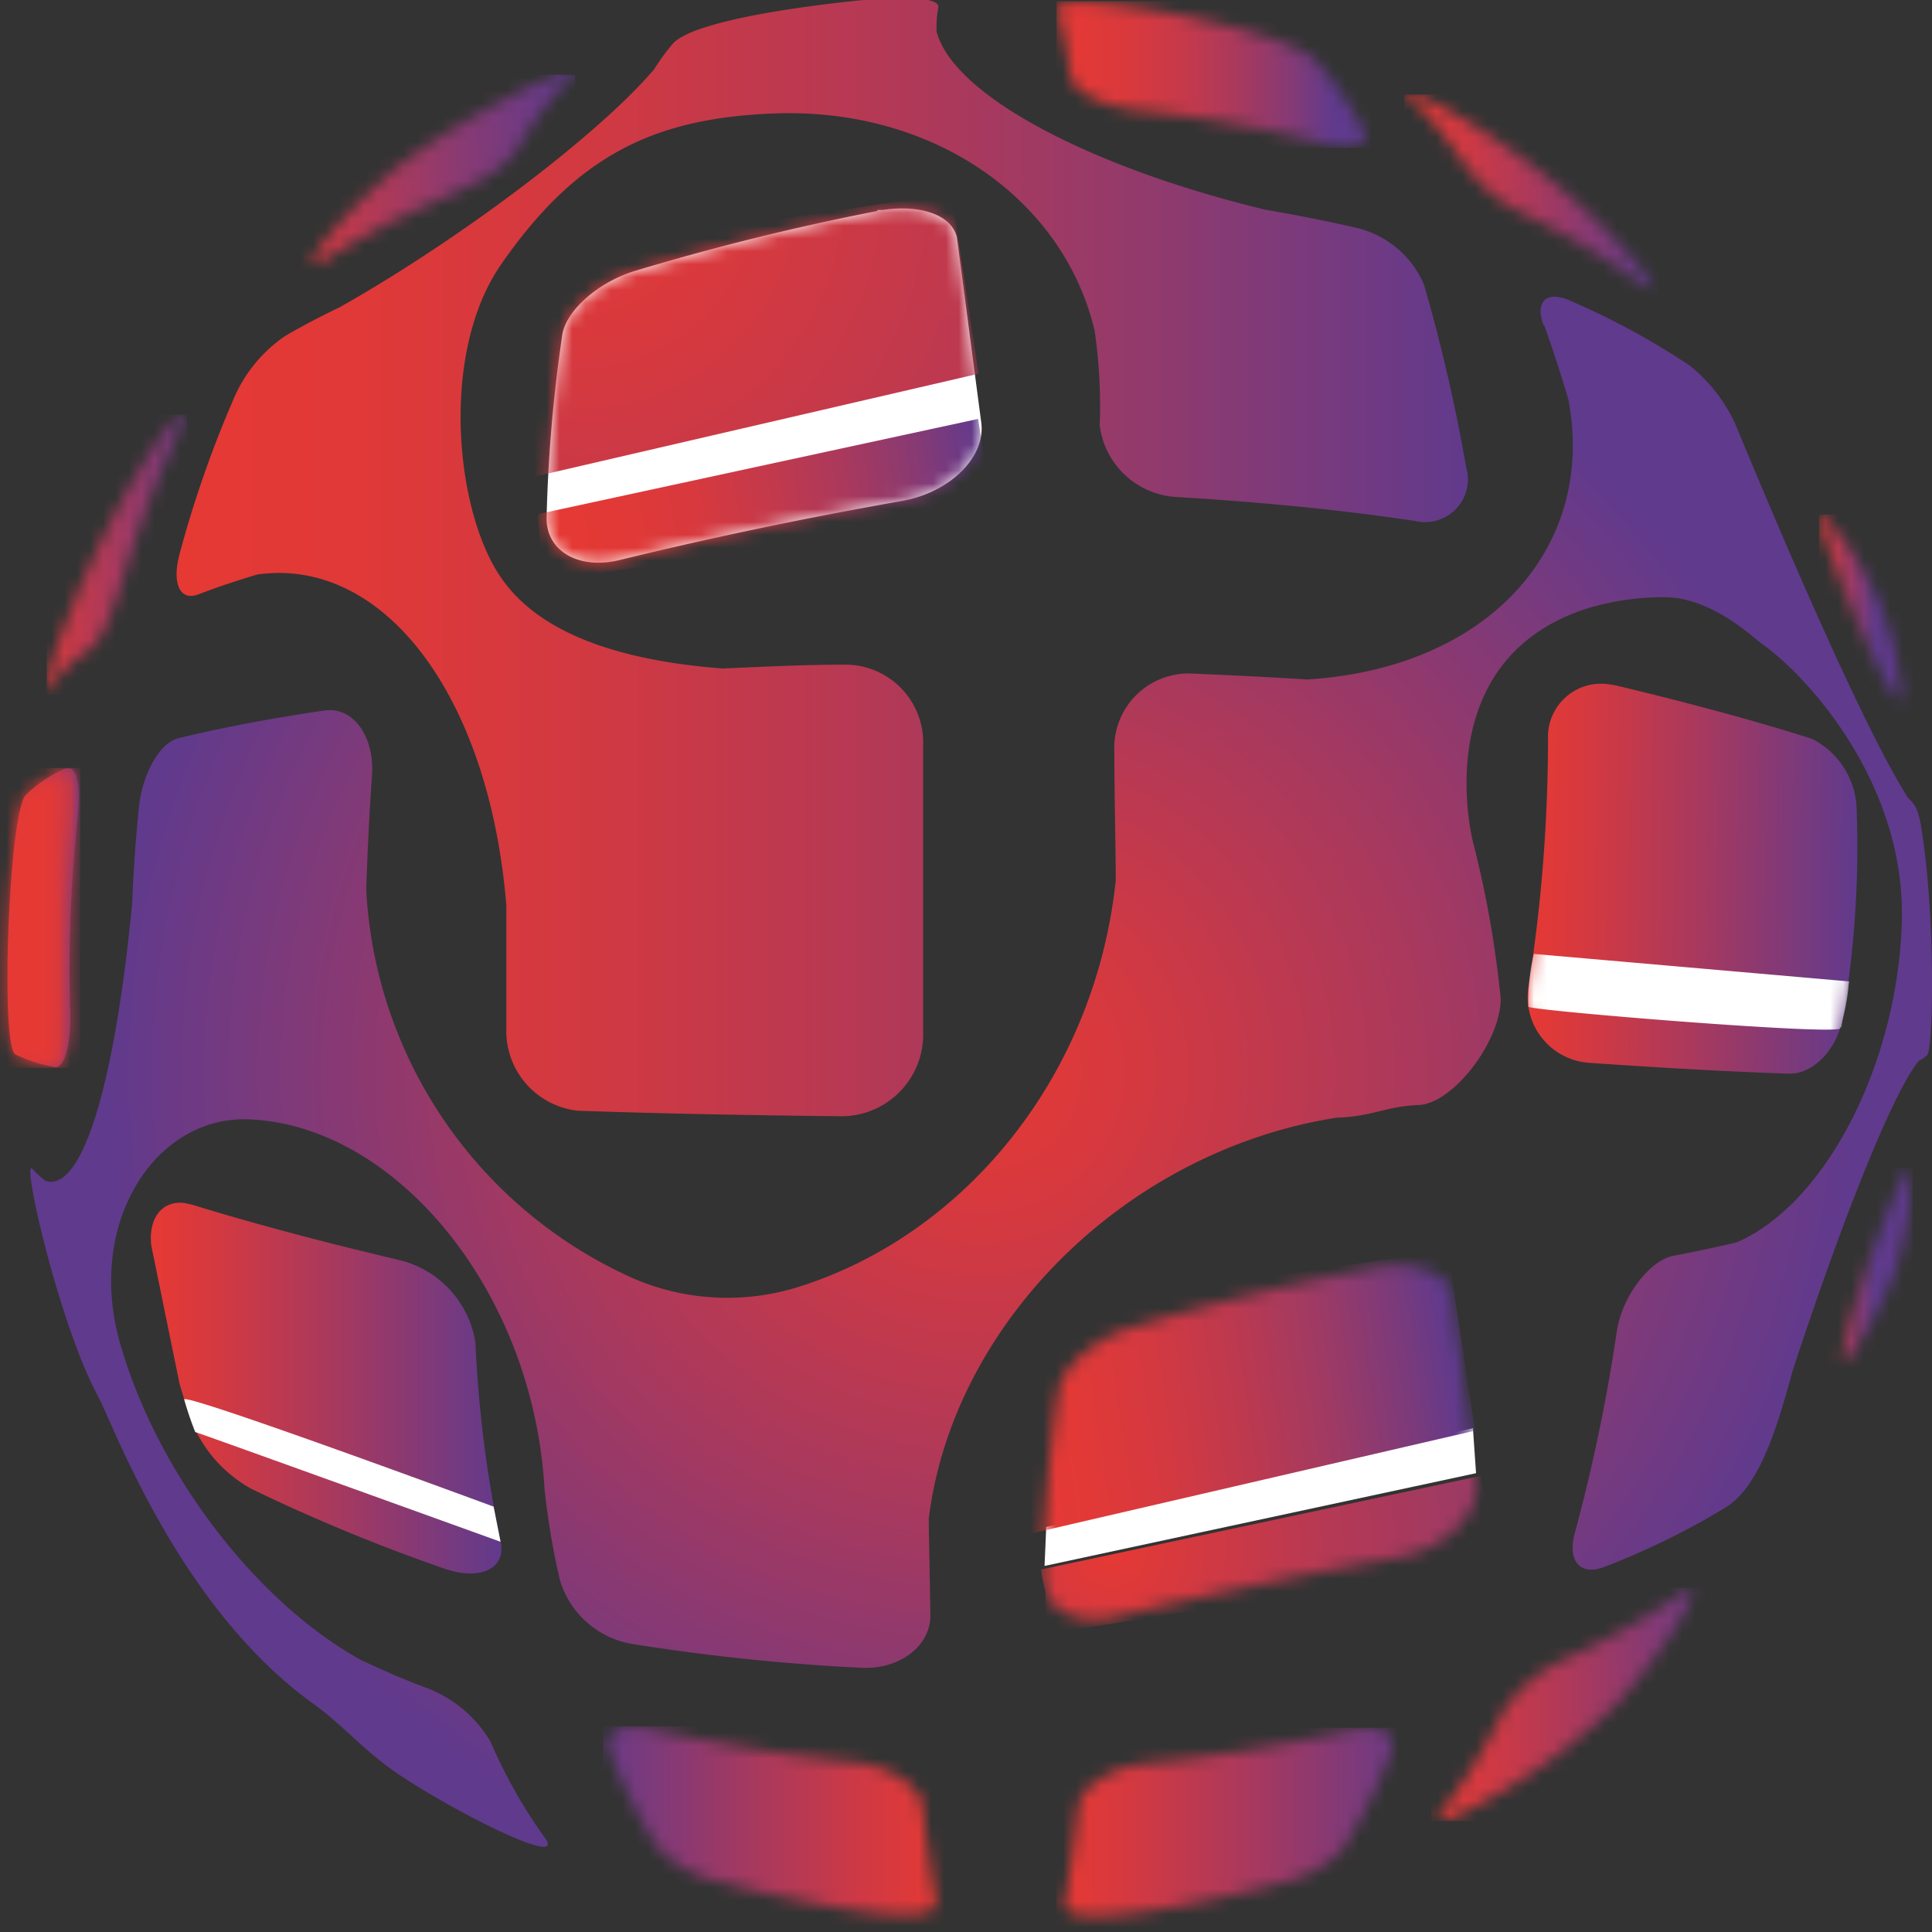 <svg id="Слой_1" data-name="Слой 1" xmlns="http://www.w3.org/2000/svg" xmlns:xlink="http://www.w3.org/1999/xlink" viewBox="0 0 150 150">
  <rect x="0" y="0" width="150" height="150" fill="#333333" stroke="none"/>
  <defs>
    <style>
      .cls-1 {
        fill: #fff;
      }

      .cls-2 {
        mask: url(#mask);
      }

      .cls-3 {
        fill: url(#Безымянный_градиент_19);
      }

      .cls-4 {
        fill: url(#Безымянный_градиент_3);
      }

      .cls-5 {
        mask: url(#mask-2);
      }

      .cls-6 {
        fill: url(#Безымянный_градиент_3-2);
      }

      .cls-7 {
        mask: url(#mask-3);
      }

      .cls-8 {
        fill: url(#Безымянный_градиент_19-2);
      }

      .cls-9 {
        mask: url(#mask-4);
      }

      .cls-10 {
        fill: url(#Безымянный_градиент_5);
      }

      .cls-11 {
        mask: url(#mask-5);
      }

      .cls-12 {
        fill: url(#Безымянный_градиент_6);
      }

      .cls-13 {
        mask: url(#mask-6);
      }

      .cls-14 {
        fill: url(#Безымянный_градиент_7);
      }

      .cls-15 {
        fill: url(#Безымянный_градиент_8);
      }

      .cls-16 {
        fill: url(#Безымянный_градиент_9);
      }

      .cls-17 {
        fill: url(#Безымянный_градиент_10);
      }

      .cls-18 {
        fill: url(#Безымянный_градиент_19-3);
      }

      .cls-19 {
        mask: url(#mask-7);
      }

      .cls-20 {
        mask: url(#mask-8);
      }

      .cls-21 {
        fill: url(#Безымянный_градиент_19-4);
      }

      .cls-22 {
        mask: url(#mask-9);
      }

      .cls-23 {
        fill: url(#Безымянный_градиент_19-5);
      }

      .cls-24 {
        mask: url(#mask-10);
      }

      .cls-25 {
        fill: url(#Безымянный_градиент_19-6);
      }

      .cls-26 {
        mask: url(#mask-11);
      }

      .cls-27 {
        fill: url(#Безымянный_градиент_19-7);
      }

      .cls-28 {
        fill: url(#Безымянный_градиент_19-8);
      }

      .cls-29 {
        mask: url(#mask-12);
      }

      .cls-30 {
        fill: url(#Безымянный_градиент_17);
      }

      .cls-31 {
        fill: url(#Безымянный_градиент_18);
      }

      .cls-32 {
        mask: url(#mask-13);
      }

      .cls-33 {
        fill: url(#Безымянный_градиент_19-9);
      }
    </style>
    <mask id="mask" x="3.495" y="32.171" width="11.048" height="21.753" maskUnits="userSpaceOnUse">
      <g id="mask0_4001_2489" data-name="mask0 4001 2489">
        <path class="cls-1" d="M4.059,51.381c-.54,1.726-.726,2.766-.41,2.283a11.919,11.919,0,0,1,3.222-3.193c2.272-1.689,2.57-7.424,6.797-16.445.559-1.225.67-1.856.466-1.856-.819,0-6.313,8.055-10.074,19.155"/>
      </g>
    </mask>
    <linearGradient id="Безымянный_градиент_19" data-name="Безымянный градиент 19" x1="1.7" y1="108.943" x2="15.785" y2="108.943" gradientTransform="matrix(1, 0, 0, -1, 0, 152)" gradientUnits="userSpaceOnUse">
      <stop offset="0" stop-color="#e63934"/>
      <stop offset="0.18" stop-color="#d43940"/>
      <stop offset="0.53" stop-color="#a6395f"/>
      <stop offset="1" stop-color="#603a8d"/>
    </linearGradient>
    <linearGradient id="Безымянный_градиент_3" data-name="Безымянный градиент 3" x1="0.58" y1="80.744" x2="6.037" y2="80.744" gradientTransform="matrix(1, 0, 0, -1, 0, 152)" gradientUnits="userSpaceOnUse">
      <stop offset="0" stop-color="#e63934"/>
      <stop offset="0.17" stop-color="#e23937"/>
      <stop offset="0.34" stop-color="#d6393f"/>
      <stop offset="0.52" stop-color="#c1394c"/>
      <stop offset="0.69" stop-color="#a5395f"/>
      <stop offset="0.87" stop-color="#813a77"/>
      <stop offset="1" stop-color="#603a8d"/>
    </linearGradient>
    <mask id="mask-2" x="0" y="59.623" width="6.238" height="23.294" maskUnits="userSpaceOnUse">
      <g id="mask1_4001_2489" data-name="mask1 4001 2489">
        <path class="cls-1" d="M5.046,59.678a10.338,10.338,0,0,0-3.054,2.06c-1.322,1.466-1.974,19.47-.801,20.12a11.578,11.578,0,0,0,3.035.984c.745.167,1.285-1.689,1.229-4.176A112.961,112.961,0,0,1,6.033,63.372c.223-2.19,0-3.712-.708-3.712H5.121"/>
      </g>
    </mask>
    <linearGradient id="Безымянный_градиент_3-2" x1="3.116" y1="80.73" x2="7.791" y2="80.73" xlink:href="#Безымянный_градиент_3"/>
    <mask id="mask-3" x="109.033" y="7.132" width="19.739" height="15.721" maskUnits="userSpaceOnUse">
      <g id="mask2_4001_2489" data-name="mask2 4001 2489">
        <path class="cls-1" d="M109.349,7.504c4.376,4.009,4.227,6.849,9.05,9.15a58.15,58.15,0,0,1,8.938,5.29c1.173.872,1.378.594.484-.538-6.63-8.501-17.412-14.273-18.622-14.273-.168,0-.13.13.13.371"/>
      </g>
    </mask>
    <linearGradient id="Безымянный_градиент_19-2" x1="109.762" y1="136.905" x2="128.445" y2="136.905" xlink:href="#Безымянный_градиент_19"/>
    <mask id="mask-4" x="82.012" y="0.097" width="24.432" height="11.378" maskUnits="userSpaceOnUse">
      <g id="mask3_4001_2489" data-name="mask3 4001 2489">
        <path class="cls-1" d="M82.068.747a43.23,43.23,0,0,1,1.043,5.141c.186,1.169,2.402,2.339,4.954,2.636a106.461,106.461,0,0,1,14.897,2.654c2.216.557,3.482,0,2.849-1.132a25.864,25.864,0,0,0-3.724-5.383C100.224,2.696,88.436.172,83.874.172c-1.211,0-1.862.167-1.862.575"/>
      </g>
    </mask>
    <linearGradient id="Безымянный_градиент_5" data-name="Безымянный градиент 5" x1="80.191" y1="146.214" x2="103.572" y2="146.214" gradientTransform="matrix(1, 0, 0, -1, 0, 152)" gradientUnits="userSpaceOnUse">
      <stop offset="0" stop-color="#e63934"/>
      <stop offset="0.18" stop-color="#e23937"/>
      <stop offset="0.35" stop-color="#d6393e"/>
      <stop offset="0.52" stop-color="#c3394c"/>
      <stop offset="0.69" stop-color="#a7395e"/>
      <stop offset="0.86" stop-color="#843a75"/>
      <stop offset="1" stop-color="#603a8d"/>
    </linearGradient>
    <mask id="mask-5" x="21.807" y="5.499" width="22.849" height="16.853" maskUnits="userSpaceOnUse">
      <g id="mask4_4001_2489" data-name="mask4 4001 2489">
        <path class="cls-1" d="M30.075,13.684c-3.222,2.691-8.156,8.575-4.507,6.274,7.952-5.011,12.663-5.216,14.73-8.612a25.544,25.544,0,0,1,4.134-5.438c.298-.278.298-.408,0-.408-1.229,0-9.535,4.046-14.432,8.185"/>
      </g>
    </mask>
    <linearGradient id="Безымянный_градиент_6" data-name="Безымянный градиент 6" x1="21.598" y1="137.926" x2="45.054" y2="137.926" gradientTransform="matrix(1, 0, 0, -1, 0, 152)" gradientUnits="userSpaceOnUse">
      <stop offset="0" stop-color="#e63934"/>
      <stop offset="0.25" stop-color="#bd394f"/>
      <stop offset="0.59" stop-color="#8b3a71"/>
      <stop offset="0.85" stop-color="#6c3a85"/>
      <stop offset="1" stop-color="#603a8d"/>
    </linearGradient>
    <mask id="mask-6" x="38.939" y="15.021" width="38.138" height="30.18" maskUnits="userSpaceOnUse">
      <g id="mask5_4001_2489" data-name="mask5 4001 2489">
        <path class="cls-1" d="M68.138,16.376A193.825,193.825,0,0,0,49.236,21.053c-2.812.872-5.326,3.081-5.587,4.993a115.306,115.306,0,0,0-1.21,14.069c-.093,2.636,2.458,4.157,5.698,3.359,6.983-1.708,14.32-3.248,21.918-4.585,3.724-.668,6.499-3.415,6.127-6.106-.689-5.216-1.304-9.949-1.862-14.162-.223-1.856-2.756-2.784-5.773-2.32h-.447"/>
      </g>
    </mask>
    <radialGradient id="Безымянный_градиент_7" data-name="Безымянный градиент 7" cx="1.613" cy="149.71" r="1" gradientTransform="matrix(117.159, -17.693, -17.638, -116.792, 2496.411, 17528.038)" gradientUnits="userSpaceOnUse">
      <stop offset="0" stop-color="#e63934"/>
      <stop offset="0.13" stop-color="#d43940"/>
      <stop offset="0.41" stop-color="#a6395f"/>
      <stop offset="0.76" stop-color="#603a8d"/>
    </radialGradient>
    <linearGradient id="Безымянный_градиент_8" data-name="Безымянный градиент 8" x1="41.612" y1="110.362" x2="76.512" y2="115.914" gradientTransform="matrix(1, 0, 0, -1, 0, 152)" gradientUnits="userSpaceOnUse">
      <stop offset="0" stop-color="#e63934"/>
      <stop offset="0.18" stop-color="#e23936"/>
      <stop offset="0.36" stop-color="#d7393e"/>
      <stop offset="0.52" stop-color="#c4394b"/>
      <stop offset="0.69" stop-color="#aa395c"/>
      <stop offset="0.85" stop-color="#883a73"/>
      <stop offset="1" stop-color="#603a8d"/>
    </linearGradient>
    <linearGradient id="Безымянный_градиент_9" data-name="Безымянный градиент 9" x1="13.711" y1="108.758" x2="113.968" y2="108.758" gradientTransform="matrix(1, 0, 0, -1, 0, 152)" gradientUnits="userSpaceOnUse">
      <stop offset="0" stop-color="#e63934"/>
      <stop offset="0.14" stop-color="#e03938"/>
      <stop offset="0.33" stop-color="#d03942"/>
      <stop offset="0.53" stop-color="#b63954"/>
      <stop offset="0.75" stop-color="#923a6c"/>
      <stop offset="0.99" stop-color="#633a8b"/>
      <stop offset="1" stop-color="#603a8d"/>
    </linearGradient>
    <radialGradient id="Безымянный_градиент_10" data-name="Безымянный градиент 10" cx="2.402" cy="148.921" r="1" gradientTransform="matrix(67.43, 0, 0, -67.209, -85.776, 10091.986)" xlink:href="#Безымянный_градиент_19"/>
    <linearGradient id="Безымянный_градиент_19-3" x1="118.717" y1="83.933" x2="144.178" y2="83.625" xlink:href="#Безымянный_градиент_19"/>
    <mask id="mask-7" x="118.605" y="53.085" width="25.599" height="30.277" maskUnits="userSpaceOnUse">
      <g id="mask6_4001_2489" data-name="mask6 4001 2489">
        <path class="cls-1" d="M120.186,57.358A123.572,123.572,0,0,1,118.678,76.55a5.132,5.132,0,0,0,4.842,5.977c5.903.408,11.024.687,15.419.835,1.862,0,3.724-1.856,4.171-4.51a78.812,78.812,0,0,0,1.043-15.925A6.308,6.308,0,0,0,140.67,57.358q-6.313-2.005-14.898-4.065a4.523,4.523,0,0,0-.652-.13,4.126,4.126,0,0,0-4.935,4.195Z"/>
      </g>
    </mask>
    <mask id="mask-8" x="111.117" y="123.268" width="21.285" height="18.115" maskUnits="userSpaceOnUse">
      <g id="mask7_4001_2489" data-name="mask7 4001 2489">
        <path class="cls-1" d="M130.373,123.862a56.768,56.768,0,0,1-9.199,5.104,10.976,10.976,0,0,0-4.618,4.213,43.134,43.134,0,0,1-4.581,7.424c-.707.891,0,.947,1.602.13a45.655,45.655,0,0,0,11.992-8.501c2.681-2.896,6.797-8.779,5.587-8.779a2.18,2.18,0,0,0-.875.427"/>
      </g>
    </mask>
    <linearGradient id="Безымянный_градиент_19-4" x1="110.773" y1="19.675" x2="134.188" y2="19.675" xlink:href="#Безымянный_градиент_19"/>
    <mask id="mask-9" x="141.229" y="90.675" width="7.263" height="18.115" maskUnits="userSpaceOnUse">
      <g id="mask8_4001_2489" data-name="mask8 4001 2489">
        <path class="cls-1" d="M147.803,91.287c-2.514,5.197-6.481,17.614-3.855,13.586a34.006,34.006,0,0,0,2.812-5.197c1.415-3.341,1.992-8.909,1.415-8.909a1.042,1.042,0,0,0-.372.464"/>
      </g>
    </mask>
    <linearGradient id="Безымянный_градиент_19-5" x1="140.927" y1="52.267" x2="145.607" y2="52.267" xlink:href="#Безымянный_градиент_19"/>
    <mask id="mask-10" x="141.229" y="39.947" width="7.263" height="18.115" maskUnits="userSpaceOnUse">
      <g id="mask9_4001_2489" data-name="mask9 4001 2489">
        <path class="cls-1" d="M141.36,40.653c1.639,5.568,6.983,17.41,6.22,12.603a23.329,23.329,0,0,0-5.587-12.751c-.298-.334-.521-.519-.652-.519-.13,0-.167.223,0,.668"/>
      </g>
    </mask>
    <linearGradient id="Безымянный_градиент_19-6" x1="140.957" y1="102.995" x2="145.641" y2="102.995" xlink:href="#Безымянный_градиент_19"/>
    <mask id="mask-11" x="82.029" y="134.144" width="26.48" height="16.036" maskUnits="userSpaceOnUse">
      <g id="mask10_4001_2489" data-name="mask10 4001 2489">
        <path class="cls-1" d="M104.934,134.311a126.324,126.324,0,0,1-15.903,2.599c-2.737.279-5.14,1.856-5.307,3.359-.335,2.896-.67,5.327-1.061,7.424-.521,2.821,14.227-.78,16.927-1.522a9.543,9.543,0,0,0,4.637-2.561,42.519,42.519,0,0,0,3.725-7.424c.503-1.225-.242-2.005-1.732-2.005a5.4,5.4,0,0,0-1.359.186"/>
      </g>
    </mask>
    <linearGradient id="Безымянный_градиент_19-7" x1="82.675" y1="9.838" x2="110.693" y2="9.838" xlink:href="#Безымянный_градиент_19"/>
    <linearGradient id="Безымянный_градиент_19-8" x1="11.862" y1="44.228" x2="39.081" y2="44.228" xlink:href="#Безымянный_градиент_19"/>
    <mask id="mask-12" x="77.486" y="97.06" width="38.566" height="29.827" maskUnits="userSpaceOnUse">
      <g id="mask11_4001_2489" data-name="mask11 4001 2489">
        <path class="cls-1" d="M106.648,98.433a188.544,188.544,0,0,0-18.901,4.677c-2.812.854-5.326,3.081-5.586,4.974a115.673,115.673,0,0,0-1.211,14.088c-.093,2.636,2.458,4.139,5.698,3.359q10.503-2.561,21.862-4.603c3.724-.668,6.48-3.396,6.126-6.106q-1.033-7.823-1.862-14.162c-.223-1.763-2.756-2.765-5.773-2.32l-.447.093"/>
      </g>
    </mask>
    <linearGradient id="Безымянный_градиент_17" data-name="Безымянный градиент 17" x1="77.906" y1="41.19" x2="112.848" y2="46.501" gradientTransform="matrix(1, 0, 0, -1, 0, 152)" gradientUnits="userSpaceOnUse">
      <stop offset="0" stop-color="#e63934"/>
      <stop offset="0.16" stop-color="#e23937"/>
      <stop offset="0.34" stop-color="#d43940"/>
      <stop offset="0.52" stop-color="#be394e"/>
      <stop offset="0.71" stop-color="#a03a63"/>
      <stop offset="0.9" stop-color="#793a7c"/>
      <stop offset="1" stop-color="#603a8d"/>
    </linearGradient>
    <radialGradient id="Безымянный_градиент_18" data-name="Безымянный градиент 18" cx="1.711" cy="149.365" r="1" gradientTransform="matrix(98.686, -15.897, -14.886, -92.412, 2140.772, 13950.973)" gradientUnits="userSpaceOnUse">
      <stop offset="0" stop-color="#e63934"/>
      <stop offset="0.04" stop-color="#db393b"/>
      <stop offset="0.17" stop-color="#b53954"/>
      <stop offset="0.31" stop-color="#963a69"/>
      <stop offset="0.46" stop-color="#7e3a79"/>
      <stop offset="0.62" stop-color="#6d3a84"/>
      <stop offset="0.79" stop-color="#633a8b"/>
      <stop offset="1" stop-color="#603a8d"/>
    </radialGradient>
    <mask id="mask-13" x="46.815" y="134.033" width="26.481" height="16.037" maskUnits="userSpaceOnUse">
      <g id="mask12_4001_2489" data-name="mask12 4001 2489">
        <path class="cls-1" d="M50.391,134.2a126.297,126.297,0,0,0,15.903,2.617c2.737.279,5.14,1.856,5.308,3.341.335,2.914.67,5.346,1.061,7.425.521,2.821-14.227-.761-16.927-1.522a9.321,9.321,0,0,1-4.637-2.561,41.872,41.872,0,0,1-3.724-7.424c-.503-1.225.242-1.986,1.732-1.986a6.295,6.295,0,0,1,1.359.167"/>
      </g>
    </mask>
    <linearGradient id="Безымянный_градиент_19-9" x1="73.184" y1="9.949" x2="45.166" y2="9.949" xlink:href="#Безымянный_градиент_19"/>
  </defs>
  <title>Монтажная область 1</title>
  <g class="cls-2">
    <path class="cls-3" d="M14.543,32.189H3.63V53.924H14.543Z"/>
  </g>
  <path class="cls-4" d="M5.046,59.678a10.344,10.344,0,0,0-3.054,2.06c-1.322,1.466-1.974,19.47-.801,20.12a11.566,11.566,0,0,0,3.035.984c.745.167,1.285-1.689,1.229-4.176a112.965,112.965,0,0,1,.577-15.294c.223-2.19,0-3.712-.708-3.712H5.121"/>
  <g class="cls-5">
    <path class="cls-6" d="M6.238,59.623H0V82.917H6.238Z"/>
  </g>
  <g class="cls-7">
    <path class="cls-8" d="M128.772,7.337H109.033V22.853h19.739Z"/>
  </g>
  <g class="cls-9">
    <path class="cls-10" d="M106.444.097H82.031V11.475h24.413Z"/>
  </g>
  <g class="cls-11">
    <path class="cls-12" d="M44.656,5.796H21.807V22.352H44.656Z"/>
  </g>
  <path class="cls-1" d="M68.138,16.376A193.825,193.825,0,0,0,49.236,21.053c-2.812.872-5.326,3.081-5.587,4.993a115.306,115.306,0,0,0-1.21,14.069c-.093,2.636,2.458,4.157,5.698,3.359,6.983-1.708,14.32-3.248,21.918-4.585,3.724-.668,6.499-3.415,6.127-6.106-.689-5.216-1.304-9.949-1.862-14.162-.223-1.856-2.756-2.784-5.773-2.32h-.447"/>
  <g class="cls-13">
    <g>
      <path class="cls-14" d="M73.855,15.021,38.939,20.236,41.453,37.015l34.525-8Z"/>
      <path class="cls-15" d="M41.751,40.078l.428,5.123L77.077,39.633l-1.136-7.109L41.881,39.892a.185.185,0,0,0-.097.071A.183.183,0,0,0,41.751,40.078Z"/>
    </g>
  </g>
  <path class="cls-16" d="M69.144-.181C66.313.005,54.004,1.249,52.198,3.439a16.429,16.429,0,0,0-1.415,1.949C46.425,10.492,35.736,18.566,26.406,23.837,24.898,24.561,23.483,25.303,22.142,26.083a11.257,11.257,0,0,0-3.855,4.547,86.543,86.543,0,0,0-4.339,12.362c-.615,2.264,0,3.712,1.453,3.155,1.452-.557,2.961-1.058,4.562-1.541C29.721,43.214,37.971,53.887,39.311,70.295v9.559a6.225,6.225,0,0,0,5.587,6.385c6.536.223,13.37.353,20.484.427a6.352,6.352,0,0,0,6.294-6.515V57.766a6.047,6.047,0,0,0-6.164-6.162c-3.184,0-6.331.167-9.404.297-7.114-.538-13.725-2.339-16.965-6.719-3.725-4.9-5.121-17.521-.279-24.593C44.805,11.977,50.857,9.23,59.796,8.821,72.384,8.227,82.57,15.429,84.991,25.693a40.727,40.727,0,0,1,.391,7.332,6.361,6.361,0,0,0,6.071,5.568c6.443.39,12.607.984,18.417,1.856a3.332,3.332,0,0,0,4.003-2.446,3.31,3.31,0,0,0-.037-1.711,133.67,133.67,0,0,0-3.278-14.199,7.592,7.592,0,0,0-5.307-4.418c-2.272-.52-4.618-.984-7.002-1.392C84.917,13.072,74.041,7.485,72.719,2.455A8.065,8.065,0,0,1,72.849.599c.13-.52-1.136-.78-2.774-.78Z"/>
  <path class="cls-17" d="M119.907,25.285c.652,1.856,1.266,3.712,1.862,5.735,2.179,11.489-6.201,20.862-20.279,21.735-2.942-.186-5.959-.334-9.032-.464a5.776,5.776,0,0,0-5.94,6.051c0,3.285.093,6.626.112,9.986C85.046,83.417,75.083,95.742,62.104,99.881a18.457,18.457,0,0,1-12.775-.557A35.065,35.065,0,0,1,28.435,69.125c.093-3.007.242-5.995.447-8.946.205-2.951-1.434-5.364-3.724-5.011q-6.406.947-11.322,2.153c-1.434.353-2.793,2.766-3.054,5.383-.261,2.617-.428,4.975-.521,7.425-1.266,13.271-3.724,22.44-6.704,21.568a6.835,6.835,0,0,1-1.024-.928c-.95-1.132,2.048,12.028,5.047,17.577,1.229,2.246,6.276,16.426,16.76,23.943,2.346,1.689,4.06,3.805,6.76,5.568,4.525,3.007,13.035,7.257,11.173,4.789a39.529,39.529,0,0,1-4.19-7.425,9.807,9.807,0,0,0-4.879-4.139c-1.862-.687-3.538-1.429-5.158-2.19C20.13,124.53,12.439,114.785,9.422,104.632c-2.905-9.522,2.57-18.022,9.888-17.725,11.434.445,22.067,13.327,22.961,28.621a57.759,57.759,0,0,0,1.192,7.109,7.068,7.068,0,0,0,5.587,4.993,163.163,163.163,0,0,0,17.803,1.856c3.017.149,5.419-1.707,5.382-4.121-.037-2.413-.093-4.863-.13-7.424,1.862-15.201,15.308-28.584,31.658-31.164,2.868-.093,3.724-.872,6.387-.984,2.663-.111,6.331-4.9,6.369-8.223a81.1,81.1,0,0,0-2.141-12.139s-3.725-14.143,8.845-18.189a20.402,20.402,0,0,1,6.257-.872c3.724.167,6.778,3.304,7.449,3.712,3.873,2.84,11.061,11.137,10.726,21.549-.354,11.136-5.996,21.865-12.793,24.816-1.546.371-3.203.724-4.953,1.058-1.751.334-3.929,3.007-4.376,5.828a134.883,134.883,0,0,1-3.259,15.665c-.615,2.209.428,3.378,2.291,2.654a57.814,57.814,0,0,0,9.423-4.622c2.793-1.708,4.171-6.923,5.214-10.673,3.725-11.359,7.728-21.512,9.777-23.999a2.501,2.501,0,0,0,.633-.427c.447-.39.633-8.593-.112-15.238-.447-3.712-.577-3.972-1.36-4.751C143.817,55.186,134.916,33.322,134.711,32.876a12.536,12.536,0,0,0-3.519-4.492,57.982,57.982,0,0,0-9.311-5.049,3.025,3.025,0,0,0-1.192-.297c-.968,0-1.36.817-.857,2.19"/>
  <path class="cls-18" d="M120.186,57.358A123.572,123.572,0,0,1,118.678,76.55a5.132,5.132,0,0,0,4.842,5.977c5.903.408,11.024.687,15.419.835,1.862,0,3.724-1.856,4.171-4.51a78.812,78.812,0,0,0,1.043-15.925A6.308,6.308,0,0,0,140.67,57.358q-6.313-2.005-14.898-4.065a4.523,4.523,0,0,0-.652-.13,4.126,4.126,0,0,0-4.935,4.195Z"/>
  <g class="cls-19">
    <g>
      <path class="cls-1" d="M143.556,76.197l-24.469-2.135a16.318,16.318,0,0,0-.428,4.102c.316.315,24.097,2.246,24.208,1.67A16.879,16.879,0,0,0,143.556,76.197Z"/>
      <path class="cls-1" d="M143.556,76.197l-.596,3.563-24.302-1.67"/>
    </g>
  </g>
  <g class="cls-20">
    <path class="cls-21" d="M132.402,123.268h-21.285v18.115h21.285Z"/>
  </g>
  <g class="cls-22">
    <path class="cls-23" d="M148.492,90.675h-7.263v18.115h7.263Z"/>
  </g>
  <g class="cls-24">
    <path class="cls-25" d="M148.492,39.947h-7.263V58.063h7.263Z"/>
  </g>
  <g class="cls-26">
    <path class="cls-27" d="M108.51,134.144H82.029v16.036h26.48Z"/>
  </g>
  <path class="cls-28" d="M13.948,107.472l.428,1.411c.168.483.317.965.484,1.448a10.498,10.498,0,0,0,4.674,5.271,138.873,138.873,0,0,0,14.898,6.162c2.886,1.021,4.898,0,4.432-2.098a96.02,96.02,0,0,1-1.955-15.461,7.844,7.844,0,0,0-6.034-6.404q-9.106-2.153-16.015-4.287l-.54-.111c-1.713-.223-2.831,1.169-2.57,3.322Z"/>
  <path class="cls-1" d="M38.864,119.704l-.54-2.729s-24.209-8.946-24.022-8.315a25.924,25.924,0,0,0,.857,2.525C15.27,111.185,38.864,119.704,38.864,119.704Z"/>
  <path class="cls-1" d="M81.229,118.553l33.129-7.666.242,3.49-33.501,7.201Z"/>
  <g class="cls-29">
    <g>
      <path class="cls-30" d="M112.402,97.06l-34.916,5.234,2.514,16.779,34.525-7.999Z"/>
      <path class="cls-31" d="M81.173,123.62v3.267l34.879-5.568-1.08-6.737L80.819,121.857A17.325,17.325,0,0,0,81.173,123.62Z"/>
    </g>
  </g>
  <g class="cls-32">
    <path class="cls-33" d="M73.296,134.033H46.815v16.037H73.296Z"/>
  </g>
</svg>
